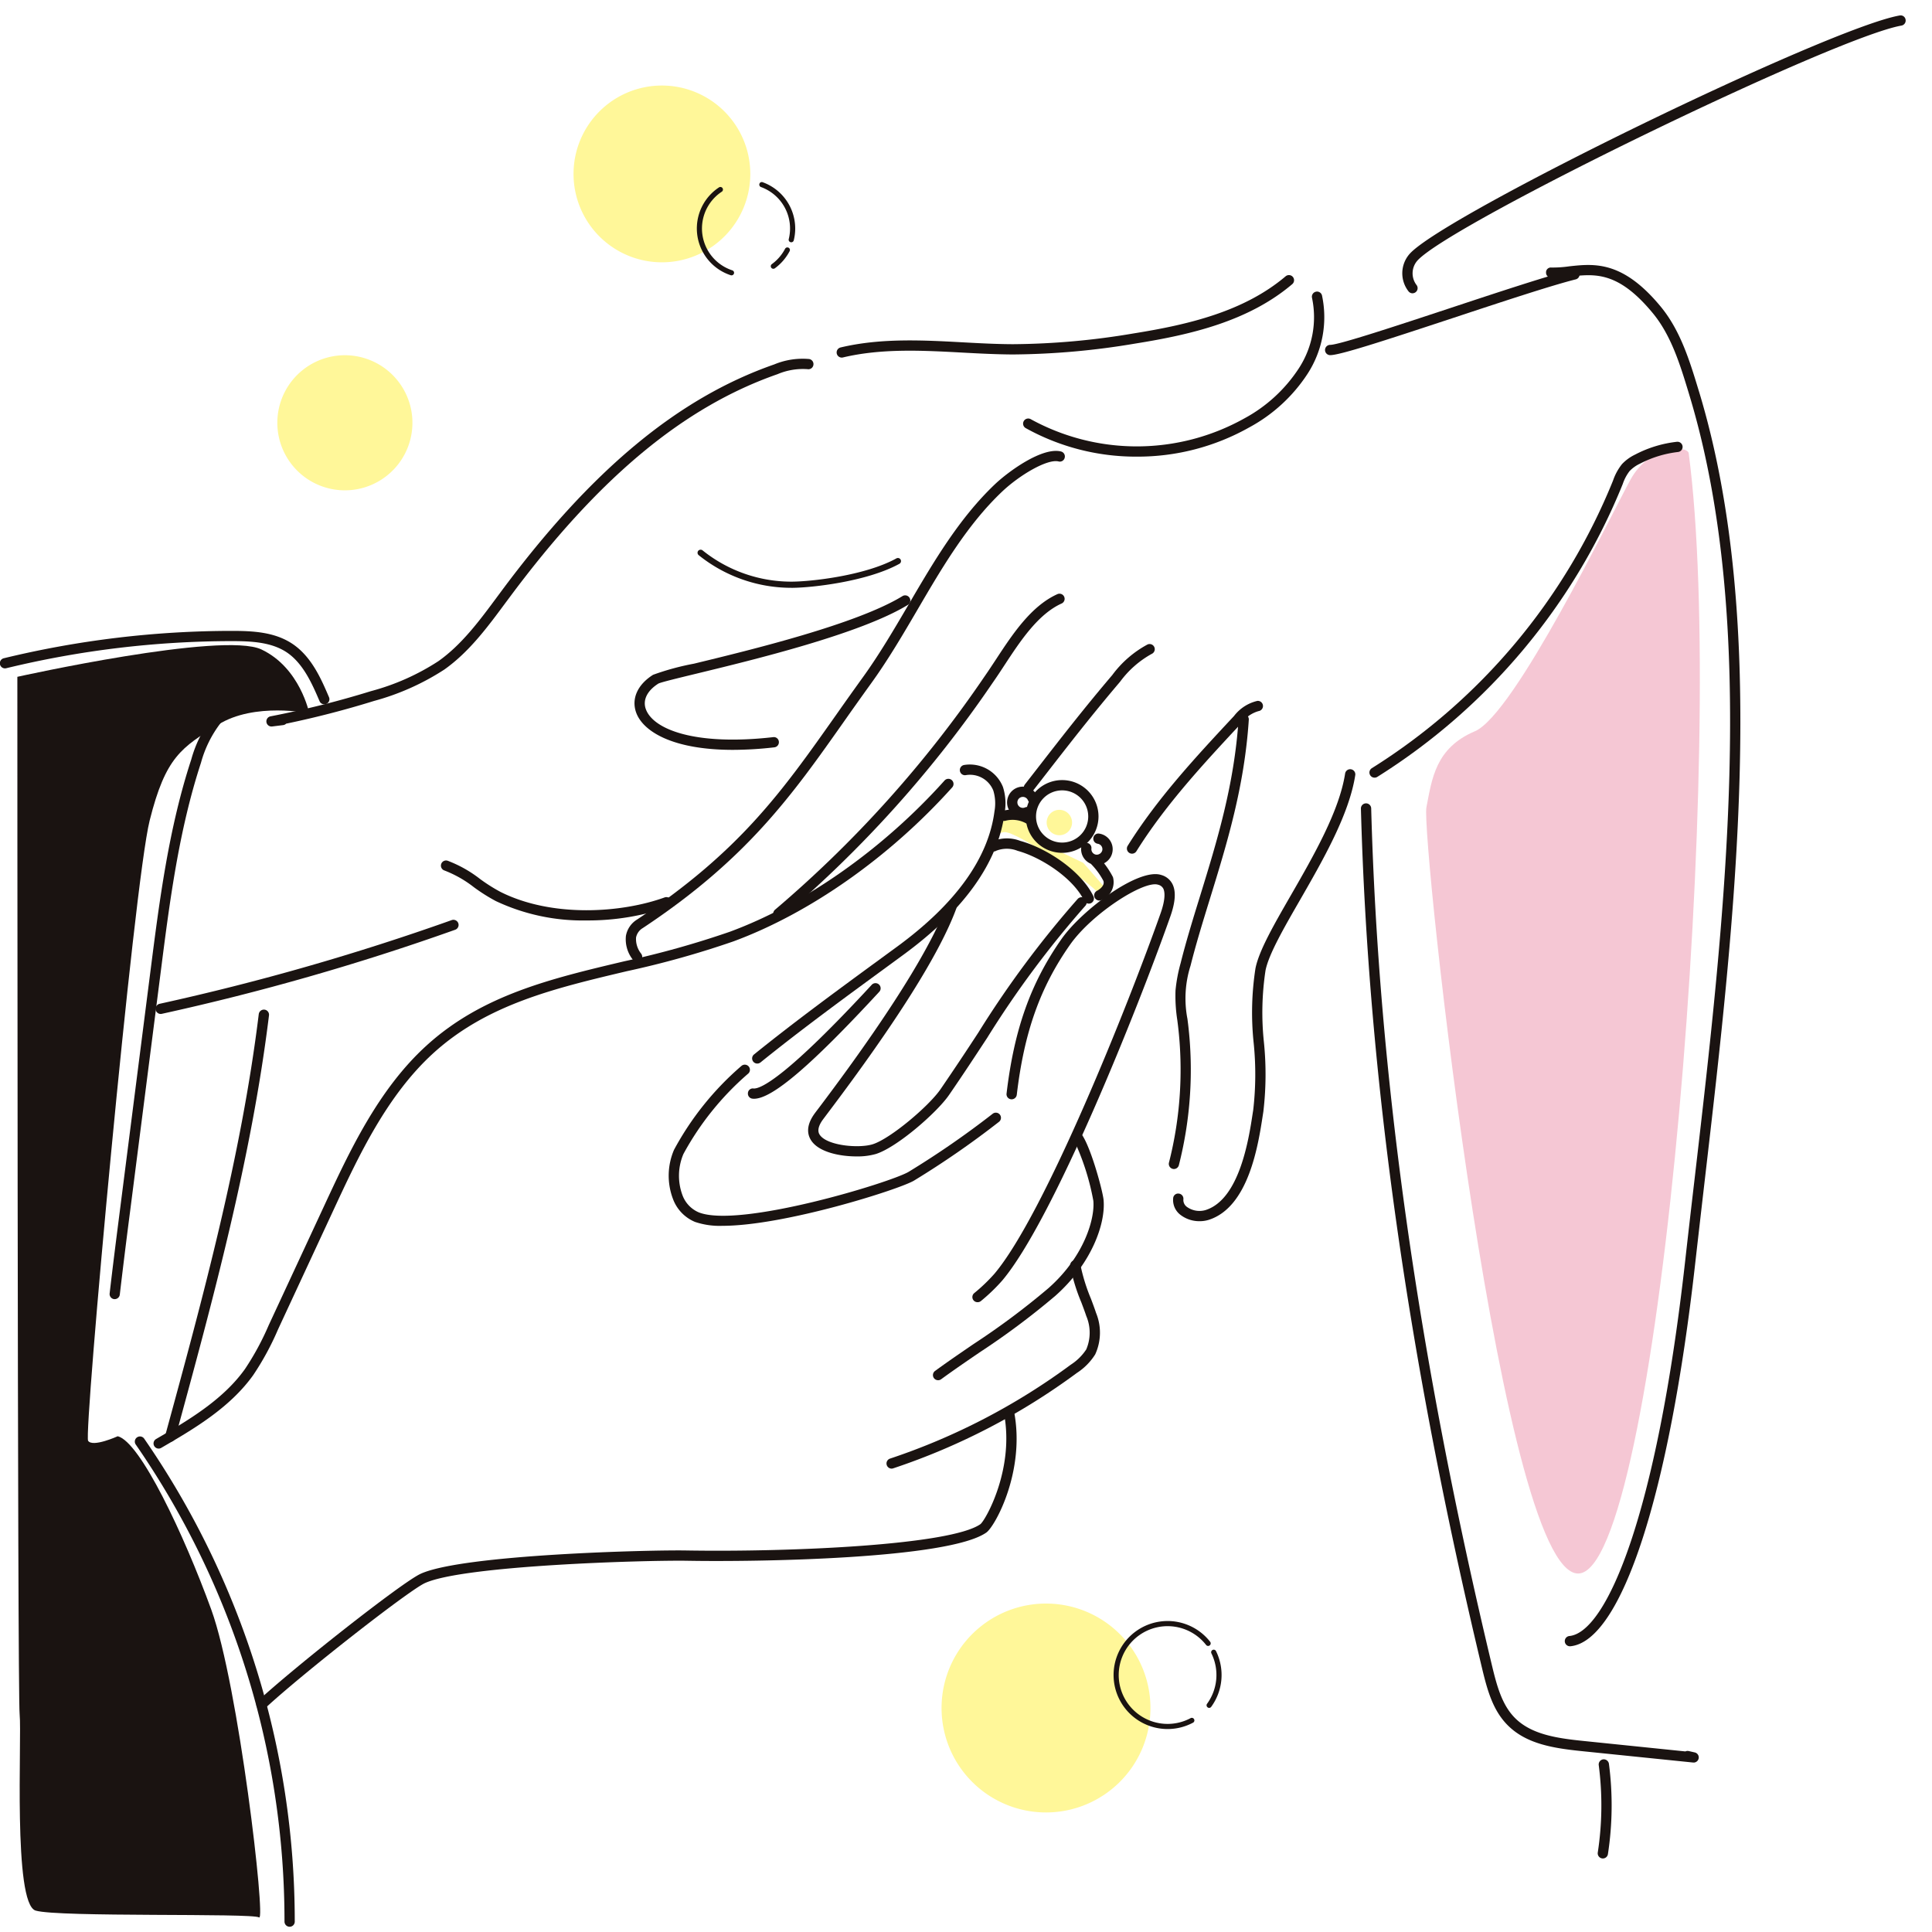 <svg xmlns="http://www.w3.org/2000/svg" width="214" height="214"><path data-name="長方形 3334" fill="#fff" d="M0 0h214v214H0z"/><g data-name="グループ 6455"><g data-name="グループ 6450"><path data-name="長方形 3344" fill="#fff" d="M.367 0h212.914v212.914H.367z"/><g data-name="グループ 6449"><path data-name="パス 7278" d="M1.923 74.968s22.736-5.053 27.029-3.032 5.306 7.074 5.306 7.074-6.064-1.263-10.1 1.263-5.811 3.537-7.579 10.609-7.324 67.951-6.819 68.709 3.282-.505 3.282-.505c2.488.619 7.327 10.864 10.359 19.2s6.061 34.608 5.3 34.1-22.228 0-24.755-.758-1.516-19.2-1.769-21.725-.254-114.935-.254-114.935z" fill="#1a1311"/><path data-name="パス 7279" d="M187.05 50.204c-.112-.851-4.286-1.011-6.455 2.938s-12.84 25.993-17.226 27.855-4.757 5.294-5.372 8.435 8.51 87.582 17.226 84.792 16.065-91.982 11.827-124.02z" fill="#f5c7d4"/><path data-name="パス 7280" d="M118.748 91.108a1.407 1.407 0 11-1.407-1.407 1.408 1.408 0 011.407 1.407z" fill="#fff799"/><path data-name="パス 7281" d="M111.207 92.171c1.434-.18 9.858 5.825 10.486 6.81s.806-.537.806-.537l-2.508-2.868-2.242-1.077s-3.537-2.44-3.405-3.225-3.405-.537-3.405-.537l-.18 1.523" fill="#fff799"/></g></g><path data-name="パス 7282" d="M147.338 39.338a.569.569 0 010-1.138c.972 0 7.482-2.153 13.222-4.051 5.378-1.78 10.939-3.619 13.7-4.306a.556.556 0 01.69.412.567.567 0 01-.414.69c-2.715.681-8.258 2.513-13.616 4.286-7.732 2.554-12.503 4.107-13.582 4.107z" fill="#1a1311"/><path data-name="パス 7283" d="M152.255 86.139a.569.569 0 01-.3-1.052 67.473 67.473 0 0026.715-31.856 6.059 6.059 0 01.992-1.823 4.913 4.913 0 011.454-1.056 13.052 13.052 0 014.627-1.416.568.568 0 11.127 1.129 12.151 12.151 0 00-4.229 1.3 3.9 3.9 0 00-1.127.8 4.859 4.859 0 00-.767 1.443 68.673 68.673 0 01-27.193 32.448.56.56 0 01-.299.083z" fill="#1a1311"/><path data-name="パス 7284" d="M132.881 135.267a3.433 3.433 0 01-2.124-.7 2.067 2.067 0 01-.81-1.846.551.551 0 01.621-.512.57.57 0 01.512.624.938.938 0 00.391.851 2.387 2.387 0 002.083.344c3.749-1.206 4.768-7.855 5.2-10.693l.059-.376a34.336 34.336 0 00.057-7.381 32.039 32.039 0 01.193-8.317c.392-1.962 2.023-4.8 3.91-8.076 2.527-4.391 5.39-9.366 6.023-13.52a.569.569 0 011.124.173c-.667 4.363-3.585 9.439-6.161 13.916-1.762 3.059-3.426 5.952-3.781 7.73a31.181 31.181 0 00-.173 8.019 35.208 35.208 0 01-.068 7.63l-.059.376c-.505 3.3-1.559 10.183-5.982 11.606a3.384 3.384 0 01-1.015.152z" fill="#1a1311"/><path data-name="パス 7285" d="M130.033 129.488a.485.485 0 01-.139-.018.569.569 0 01-.412-.692 41.707 41.707 0 001-15.175l-.075-.6a17.35 17.35 0 01-.2-3.294 17.117 17.117 0 01.567-3.027c.612-2.445 1.363-4.878 2.16-7.454 1.857-6.027 3.781-12.264 4.261-19.588a.521.521 0 01.6-.53.569.569 0 01.53.605c-.487 7.459-2.431 13.757-4.309 19.85-.79 2.561-1.536 4.98-2.142 7.393a11.961 11.961 0 00-.346 5.9l.077.612a42.822 42.822 0 01-1.026 15.589.566.566 0 01-.546.429z" fill="#1a1311"/><path data-name="パス 7286" d="M125.392 94.558a.569.569 0 01-.483-.872c3.312-5.3 7.616-9.915 11.779-14.378a4.549 4.549 0 012.579-1.671.569.569 0 01.141 1.129 3.559 3.559 0 00-1.889 1.318c-4.124 4.425-8.39 9-11.645 14.207a.571.571 0 01-.482.267z" fill="#1a1311"/><path data-name="パス 7287" d="M113.97 87.81a.576.576 0 01-.35-.118.569.569 0 01-.1-.8l1.225-1.575c2.863-3.687 5.335-6.872 8.46-10.547a11.773 11.773 0 013.9-3.382.57.57 0 11.467 1.04 10.872 10.872 0 00-3.5 3.08c-3.107 3.658-5.574 6.831-8.428 10.506l-1.225 1.577a.568.568 0 01-.449.219z" fill="#1a1311"/><path data-name="パス 7288" d="M94.876 128.092c-1.862 0-4.081-.471-4.957-1.671-.43-.585-.735-1.577.248-2.986.061-.091.253-.346.551-.737 9.475-12.55 12.917-19.135 14.139-22.447a.567.567 0 111.065.392c-1.812 4.926-6.623 12.578-14.3 22.738-.282.376-.464.619-.523.7-.724 1.038-.378 1.511-.266 1.664.854 1.163 4.3 1.477 5.834 1 1.955-.615 6.207-4.209 7.507-6.089a327.426 327.426 0 004.215-6.316 111.062 111.062 0 0110.987-14.774.582.582 0 01.806-.043.571.571 0 01.046.8 109.622 109.622 0 00-10.884 14.638c-1.288 1.962-2.649 4.04-4.231 6.337-1.32 1.914-5.736 5.786-8.105 6.528a7.425 7.425 0 01-2.132.266z" fill="#1a1311"/><path data-name="パス 7289" d="M83.516 121.705a1.368 1.368 0 01-.171-.011.563.563 0 01-.5-.626.542.542 0 01.626-.5c.8.055 3.66-1.275 13.106-11.506a.57.57 0 01.835.774c-7.557 8.182-11.868 11.869-13.896 11.869z" fill="#1a1311"/><path data-name="パス 7290" d="M86.218 101.767a.569.569 0 01-.373-1 129.09 129.09 0 0023.166-25.775c.426-.61.856-1.263 1.3-1.937 1.823-2.777 3.888-5.927 6.812-7.243a.568.568 0 11.467 1.036c-2.622 1.184-4.591 4.183-6.328 6.831-.448.683-.885 1.35-1.32 1.967a129.8 129.8 0 01-23.348 25.979.568.568 0 01-.376.142z" fill="#1a1311"/><path data-name="パス 7291" d="M70.564 106.545a.563.563 0 01-.448-.221 3.637 3.637 0 01-.785-2.663 2.664 2.664 0 011.243-1.812c11.385-7.55 16.069-14.2 22-22.609a419.397 419.397 0 013-4.218c1.841-2.549 3.489-5.365 5.085-8.087 2.74-4.682 5.574-9.523 9.541-13.292 1.486-1.411 5.233-4.149 7.32-3.635a.567.567 0 01.414.69.553.553 0 01-.69.412c-1.252-.294-4.325 1.52-6.262 3.36-3.849 3.655-6.644 8.426-9.343 13.042-1.607 2.745-3.271 5.586-5.146 8.178a433.38 433.38 0 00-2.991 4.206c-5.759 8.173-10.732 15.234-22.3 22.9a1.57 1.57 0 00-.749 1.047 2.6 2.6 0 00.56 1.784.566.566 0 01-.1.8.579.579 0 01-.349.118z" fill="#1a1311"/><path data-name="パス 7292" d="M81.19 83.059c-6.753 0-10-2.08-10.732-4.149-.537-1.527.166-3.084 1.88-4.165a28.547 28.547 0 014.523-1.231c6.3-1.527 18.024-4.37 23.1-7.484a.57.57 0 01.6.97c-5.233 3.207-17.071 6.079-23.43 7.62-2.012.487-3.913.949-4.2 1.095-1.24.783-1.755 1.814-1.4 2.818.8 2.262 5.467 4.1 14.11 3.118a.553.553 0 01.63.5.567.567 0 01-.5.628 40.612 40.612 0 01-4.581.28z" fill="#1a1311"/><path data-name="パス 7293" d="M87.643 65.11a16.39 16.39 0 01-10.252-3.617.343.343 0 01-.052-.48.347.347 0 01.48-.052 15.7 15.7 0 009.824 3.466h.093c2.176-.014 8.1-.678 11.538-2.567a.343.343 0 11.33.6c-3.551 1.951-9.632 2.638-11.863 2.652z" fill="#1a1311"/><path data-name="パス 7294" d="M125.92 50.58a25.133 25.133 0 01-12.284-3.148.568.568 0 11.555-.99 24.423 24.423 0 0023.633-.093 16.635 16.635 0 006.05-5.561 10.375 10.375 0 001.454-7.789.569.569 0 01.419-.685.563.563 0 01.687.419 11.531 11.531 0 01-1.591 8.656 17.782 17.782 0 01-6.455 5.945 25.179 25.179 0 01-12.468 3.246z" fill="#1a1311"/><path data-name="パス 7295" d="M93.237 39.609a.569.569 0 01-.13-1.122c4.443-1.056 9.066-.813 13.538-.569 1.819.1 3.7.2 5.531.207a82.776 82.776 0 0013.4-1.195c6-.963 12.2-2.4 16.83-6.328a.569.569 0 01.737.867c-4.844 4.113-11.219 5.6-17.387 6.585a84.214 84.214 0 01-13.586 1.209c-1.86-.011-3.753-.109-5.586-.209-4.393-.237-8.929-.48-13.215.539a.537.537 0 01-.132.016z" fill="#1a1311"/><path data-name="パス 7296" d="M30.072 80.473a.569.569 0 01-.109-1.127 105.159 105.159 0 0011.126-2.791 25.8 25.8 0 007.47-3.321c2.595-1.835 4.564-4.5 6.466-7.067l.5-.674c9.974-13.427 19.577-21.409 30.229-25.126a8.2 8.2 0 013.867-.6.568.568 0 01.478.646.557.557 0 01-.646.478 7.2 7.2 0 00-3.325.553c-10.425 3.637-19.859 11.5-29.69 24.732l-.5.669c-1.957 2.645-3.983 5.381-6.724 7.32a27.463 27.463 0 01-7.791 3.478 104.711 104.711 0 01-9.728 2.515.573.573 0 01-.328.159l-1.227.152z" fill="#1a1311"/><path data-name="パス 7297" d="M17.8 112.312a.569.569 0 01-.123-1.124 268.309 268.309 0 0032.359-9.273.572.572 0 01.726.344.565.565 0 01-.344.726 268.663 268.663 0 01-32.5 9.314.561.561 0 01-.118.013z" fill="#1a1311"/><path data-name="パス 7298" d="M64.972 101.954a22.6 22.6 0 01-10.051-2.146 19.6 19.6 0 01-2.431-1.536 12.684 12.684 0 00-3.257-1.85.568.568 0 01.351-1.081 13.7 13.7 0 013.562 2 18.63 18.63 0 002.287 1.45c5.734 2.882 13.459 2.335 18.207.605a.571.571 0 01.391 1.072 27.333 27.333 0 01-9.059 1.486z" fill="#1a1311"/><path data-name="パス 7299" d="M17.575 160.454a.568.568 0 01-.287-1.058c3.455-2.012 7.368-4.29 9.833-7.734a29.948 29.948 0 002.644-4.878l6.12-13.172c2.818-6.066 6.009-12.942 11.371-17.811 6.161-5.6 13.811-7.411 21.912-9.327a101.963 101.963 0 0011.663-3.264c8.319-3.068 16.987-9.168 23.781-16.741a.57.57 0 11.849.76c-6.915 7.7-15.748 13.921-24.234 17.048a101.959 101.959 0 01-11.8 3.3c-7.953 1.885-15.466 3.662-21.409 9.061-5.19 4.718-8.333 11.481-11.105 17.449l-6.116 13.165a30.772 30.772 0 01-2.754 5.071c-2.606 3.642-6.635 5.986-10.186 8.053a.55.55 0 01-.282.078z" fill="#1a1311"/><path data-name="パス 7300" d="M28.967 189.381a.568.568 0 01-.387-.986c3.926-3.642 15.889-13.09 18-14.066 4.661-2.153 25.579-2.665 29.491-2.588 11.494.187 29.218-.589 32.53-2.918.59-.483 3.81-6.182 2.592-12.33a.568.568 0 111.115-.221c1.316 6.637-2.094 12.808-3.055 13.481-4.188 2.943-25.381 3.268-33.2 3.125-4.712-.066-24.739.514-29 2.481-1.85.858-13.6 10.06-17.7 13.871a.575.575 0 01-.386.151z" fill="#1a1311"/><path data-name="パス 7301" d="M98.761 162.673a.569.569 0 01-.18-1.108 71.947 71.947 0 0020.03-10.406 5.789 5.789 0 001.709-1.689 4.722 4.722 0 000-3.706c-.13-.4-.328-.931-.544-1.5a20.586 20.586 0 01-1.236-4.045.572.572 0 01.505-.628.556.556 0 01.628.5 20.184 20.184 0 001.168 3.769c.223.594.428 1.138.562 1.559a5.762 5.762 0 01-.091 4.6 6.673 6.673 0 01-2.03 2.055 73.056 73.056 0 01-20.344 10.568.55.55 0 01-.177.031z" fill="#1a1311"/><path data-name="パス 7302" d="M103.912 152.881a.568.568 0 01-.337-1.029c1.4-1.024 2.843-2.008 4.281-2.991a83.04 83.04 0 008.287-6.186c3.976-3.521 5.146-7.714 4.962-9.671a27.136 27.136 0 00-2.183-6.787.574.574 0 01-.178-.376.567.567 0 01.526-.608h.016c1.061 0 2.847 6.546 2.952 7.666.246 2.624-1.32 7.07-5.34 10.632a84.97 84.97 0 01-8.4 6.273c-1.429.976-2.859 1.953-4.252 2.97a.56.56 0 01-.334.107z" fill="#1a1311"/><path data-name="パス 7303" d="M108.278 144.239a.568.568 0 01-.357-1.013 19.1 19.1 0 002.231-2.14c5.581-6.626 14.811-29.767 18.407-39.937.59-1.68.439-2.419.3-2.711a.868.868 0 00-.585-.442c-1.55-.505-7.318 3.184-9.749 6.646-3.319 4.727-5.083 9.7-5.9 16.622a.577.577 0 01-.633.5.564.564 0 01-.5-.63c.844-7.124 2.67-12.25 6.1-17.141 2.247-3.193 8.531-7.9 11.037-7.074a1.976 1.976 0 011.247 1.022c.4.813.319 1.987-.248 3.589-3.614 10.233-12.924 33.545-18.6 40.292a19.972 19.972 0 01-2.39 2.3.566.566 0 01-.36.117z" fill="#1a1311"/><path data-name="パス 7304" d="M80.02 135.779a8.542 8.542 0 01-3.029-.43 4.4 4.4 0 01-2.435-2.511 7.259 7.259 0 01.1-5.472 32.7 32.7 0 017.491-9.316.568.568 0 11.685.906 31.751 31.751 0 00-7.131 8.865 6.166 6.166 0 00-.1 4.582 3.311 3.311 0 001.8 1.887c4.518 1.789 21.291-3.314 23.259-4.5a99.261 99.261 0 009.293-6.421.567.567 0 01.706.888 99.071 99.071 0 01-9.407 6.507c-1.61.975-14.356 5.015-21.232 5.015z" fill="#1a1311"/><g data-name="グループ 6451" fill="#1a1311"><path data-name="パス 7305" d="M121.497 95.811a1.49 1.49 0 01-.246-.018 1.752 1.752 0 01-1.484-1.976.57.57 0 011.127.159.613.613 0 00.519.692.641.641 0 00.69-.517.613.613 0 00-.116-.455.621.621 0 00-.4-.237.569.569 0 01-.48-.644.552.552 0 01.644-.48 1.747 1.747 0 01-.25 3.476z"/><path data-name="パス 7306" d="M113.301 90.628a1.748 1.748 0 111.611-2.42.568.568 0 01-1.049.437.606.606 0 00-.332-.33.608.608 0 00-.792.8.608.608 0 00.792.325.569.569 0 11.439 1.049 1.742 1.742 0 01-.669.139z"/><path data-name="パス 7307" d="M117.651 94.465a4.029 4.029 0 114.026-4.029 4.033 4.033 0 01-4.026 4.029zm0-6.919a2.891 2.891 0 102.888 2.891 2.895 2.895 0 00-2.888-2.891z"/><path data-name="パス 7308" d="M113.868 91.236a.557.557 0 01-.33-.1 3.112 3.112 0 00-2.212-.212.584.584 0 01-.671-.446.572.572 0 01.446-.671 4.151 4.151 0 013.1.4.568.568 0 01-.328 1.033z"/><path data-name="パス 7309" d="M121.766 99.749a.57.57 0 01-.259-1.077c.041-.02.94-.492.706-1.115a8 8 0 00-1.291-1.782.568.568 0 01.849-.756 9.379 9.379 0 011.507 2.137 2.127 2.127 0 01-1.259 2.531.566.566 0 01-.253.062z"/></g><path data-name="パス 7310" d="M120.602 100.092a.569.569 0 01-.514-.323c-1.2-2.5-4.766-4.814-7.372-5.526a3.214 3.214 0 00-2.367-.009.57.57 0 01-.633-.947 4.112 4.112 0 013.3-.143c2.911.8 6.737 3.307 8.1 6.134a.572.572 0 01-.266.76.592.592 0 01-.248.054z" fill="#1a1311"/><path data-name="パス 7311" d="M83.88 117.806a.568.568 0 01-.357-1.011c4.584-3.7 9.423-7.238 14.1-10.661l1.753-1.281c6.487-4.752 10.113-9.8 10.78-15a4.891 4.891 0 00-.13-2.283 2.776 2.776 0 00-3.034-1.714.563.563 0 01-.665-.455.572.572 0 01.455-.665 3.942 3.942 0 014.311 2.438 5.913 5.913 0 01.191 2.825c-.708 5.522-4.488 10.827-11.237 15.771l-1.753 1.284c-4.666 3.414-9.494 6.944-14.057 10.627a.575.575 0 01-.357.125z" fill="#1a1311"/><path data-name="パス 7312" d="M173.907 182.35a.569.569 0 01-.059-1.136c4.106-.421 9.653-13.4 12.8-41.436q.505-4.5 1.047-9.118c3.346-28.818 7.14-61.482-.587-86.952l-.046-.155c-.956-3.146-1.944-6.4-4-8.881-3.819-4.62-6.391-4.343-9.111-4.042a21.28 21.28 0 01-2.144.141.569.569 0 01-.558-.58.531.531 0 01.578-.558 12.884 12.884 0 002-.134c2.761-.3 5.9-.642 10.11 4.448 2.2 2.661 3.223 6.025 4.211 9.28l.048.152c7.793 25.695 3.988 58.482.626 87.411q-.533 4.609-1.047 9.118c-2.866 25.595-8.16 41.858-13.809 42.44z" fill="#1a1311"/><path data-name="パス 7313" d="M187.593 195.228h-.057l-12.273-1.256c-3.187-.326-6.218-.794-8.294-2.907-1.6-1.625-2.215-3.8-2.806-6.271-8.226-34.4-12.616-65.55-13.42-95.225a.569.569 0 01.553-.585h.016a.571.571 0 01.569.553c.8 29.6 5.18 60.67 13.39 94.991.551 2.3 1.12 4.322 2.51 5.74 1.81 1.841 4.625 2.267 7.6 2.57l11.304 1.161a.576.576 0 01.371-.041l.665.152a.568.568 0 01-.128 1.122z" fill="#1a1311"/><path data-name="パス 7314" d="M177.542 205.855a.557.557 0 01-.087-.007.572.572 0 01-.476-.649 34.413 34.413 0 00.107-9.683.571.571 0 01.492-.64.583.583 0 01.637.492 35.581 35.581 0 01-.111 10 .568.568 0 01-.562.487z" fill="#1a1311"/><path data-name="パス 7315" d="M156.458 32.489a.576.576 0 01-.428-.2 3.248 3.248 0 01.1-4.158c3.792-4.3 46.41-25.033 54.287-26.416a.554.554 0 01.658.462.567.567 0 01-.464.658c-7.452 1.311-50.056 22-53.627 26.048a2.137 2.137 0 00-.1 2.661.569.569 0 01-.43.942z" fill="#1a1311"/><path data-name="パス 7316" d="M12.709 143.9h-.064a.567.567 0 01-.5-.628c.351-3.048.74-6.093 1.129-9.136l3.394-26.585c.99-7.761 2.014-15.787 4.514-23.414a13.746 13.746 0 012.4-4.8 5.727 5.727 0 015.076-2.14.57.57 0 01-.178 1.127 4.6 4.6 0 00-4.036 1.755 12.739 12.739 0 00-2.183 4.411c-2.465 7.523-3.482 15.493-4.463 23.2l-3.4 26.585a777.22 777.22 0 00-1.129 9.12.567.567 0 01-.56.505z" fill="#1a1311"/><path data-name="パス 7317" d="M18.854 159.703a.658.658 0 01-.148-.018.57.57 0 01-.4-.7c4.136-15.145 8.41-30.807 10.356-46.651a.575.575 0 01.633-.5.568.568 0 01.5.633c-1.955 15.926-6.241 31.629-10.386 46.813a.571.571 0 01-.555.423z" fill="#1a1311"/><path data-name="パス 7318" d="M35.92 78.013a.568.568 0 01-.523-.346c-.8-1.869-1.8-4.19-3.658-5.424-1.716-1.133-3.951-1.229-6.089-1.229a106.265 106.265 0 00-24.948 3 .569.569 0 11-.266-1.106 107.418 107.418 0 0125.215-3.027c2.31 0 4.734.107 6.715 1.418 2.144 1.42 3.216 3.917 4.076 5.925a.566.566 0 01-.3.747.554.554 0 01-.222.042z" fill="#1a1311"/><path data-name="パス 7319" d="M32.08 213.418a.568.568 0 01-.567-.571 92.863 92.863 0 00-16.458-52.816.57.57 0 11.935-.649 94.034 94.034 0 0116.659 53.47.567.567 0 01-.569.566z" fill="#1a1311"/><g data-name="グループ 6453"><path data-name="パス 7320" d="M83.108 19.265a9.79 9.79 0 11-9.79-9.79 9.791 9.791 0 019.79 9.79z" fill="#fff799"/><g data-name="グループ 6452" fill="#1a1311"><path data-name="パス 7321" d="M81.028 30.5a.29.29 0 01-.089-.014 5.449 5.449 0 01-1.288-9.737.285.285 0 01.312.476 4.879 4.879 0 001.154 8.72.285.285 0 01-.089.555z"/><path data-name="パス 7322" d="M85.662 29.771a.291.291 0 01-.232-.116.287.287 0 01.066-.4 4.948 4.948 0 001.466-1.7.288.288 0 01.382-.118.281.281 0 01.121.382 5.54 5.54 0 01-1.637 1.9.277.277 0 01-.166.052z"/><path data-name="パス 7323" d="M87.642 26.837a.235.235 0 01-.068-.009.28.28 0 01-.207-.344 4.883 4.883 0 00-3.075-5.765.284.284 0 01-.171-.362.27.27 0 01.362-.171 5.456 5.456 0 013.6 5.121 5.353 5.353 0 01-.162 1.316.282.282 0 01-.279.214z"/></g></g><path data-name="パス 7324" d="M45.539 45.367a7.482 7.482 0 11-5.875-5.875 7.49 7.49 0 015.875 5.875z" fill="#fff799"/><path data-name="パス 7325" d="M127.431 189.192a11.569 11.569 0 11-11.569-11.572 11.569 11.569 0 0111.569 11.572z" fill="#fff799"/><g data-name="グループ 6454" fill="#1a1311"><path data-name="パス 7326" d="M133.934 189.176a.267.267 0 01-.166-.057.28.28 0 01-.064-.4 5.425 5.425 0 00.487-5.565.285.285 0 11.512-.248 5.993 5.993 0 01-.539 6.148.286.286 0 01-.23.122z"/><path data-name="パス 7327" d="M129.332 191.518a5.982 5.982 0 114.712-9.664.286.286 0 01-.05.4.283.283 0 01-.4-.05 5.413 5.413 0 10-1.7 8.1.285.285 0 01.271.5 5.965 5.965 0 01-2.833.714z"/></g></g></svg>